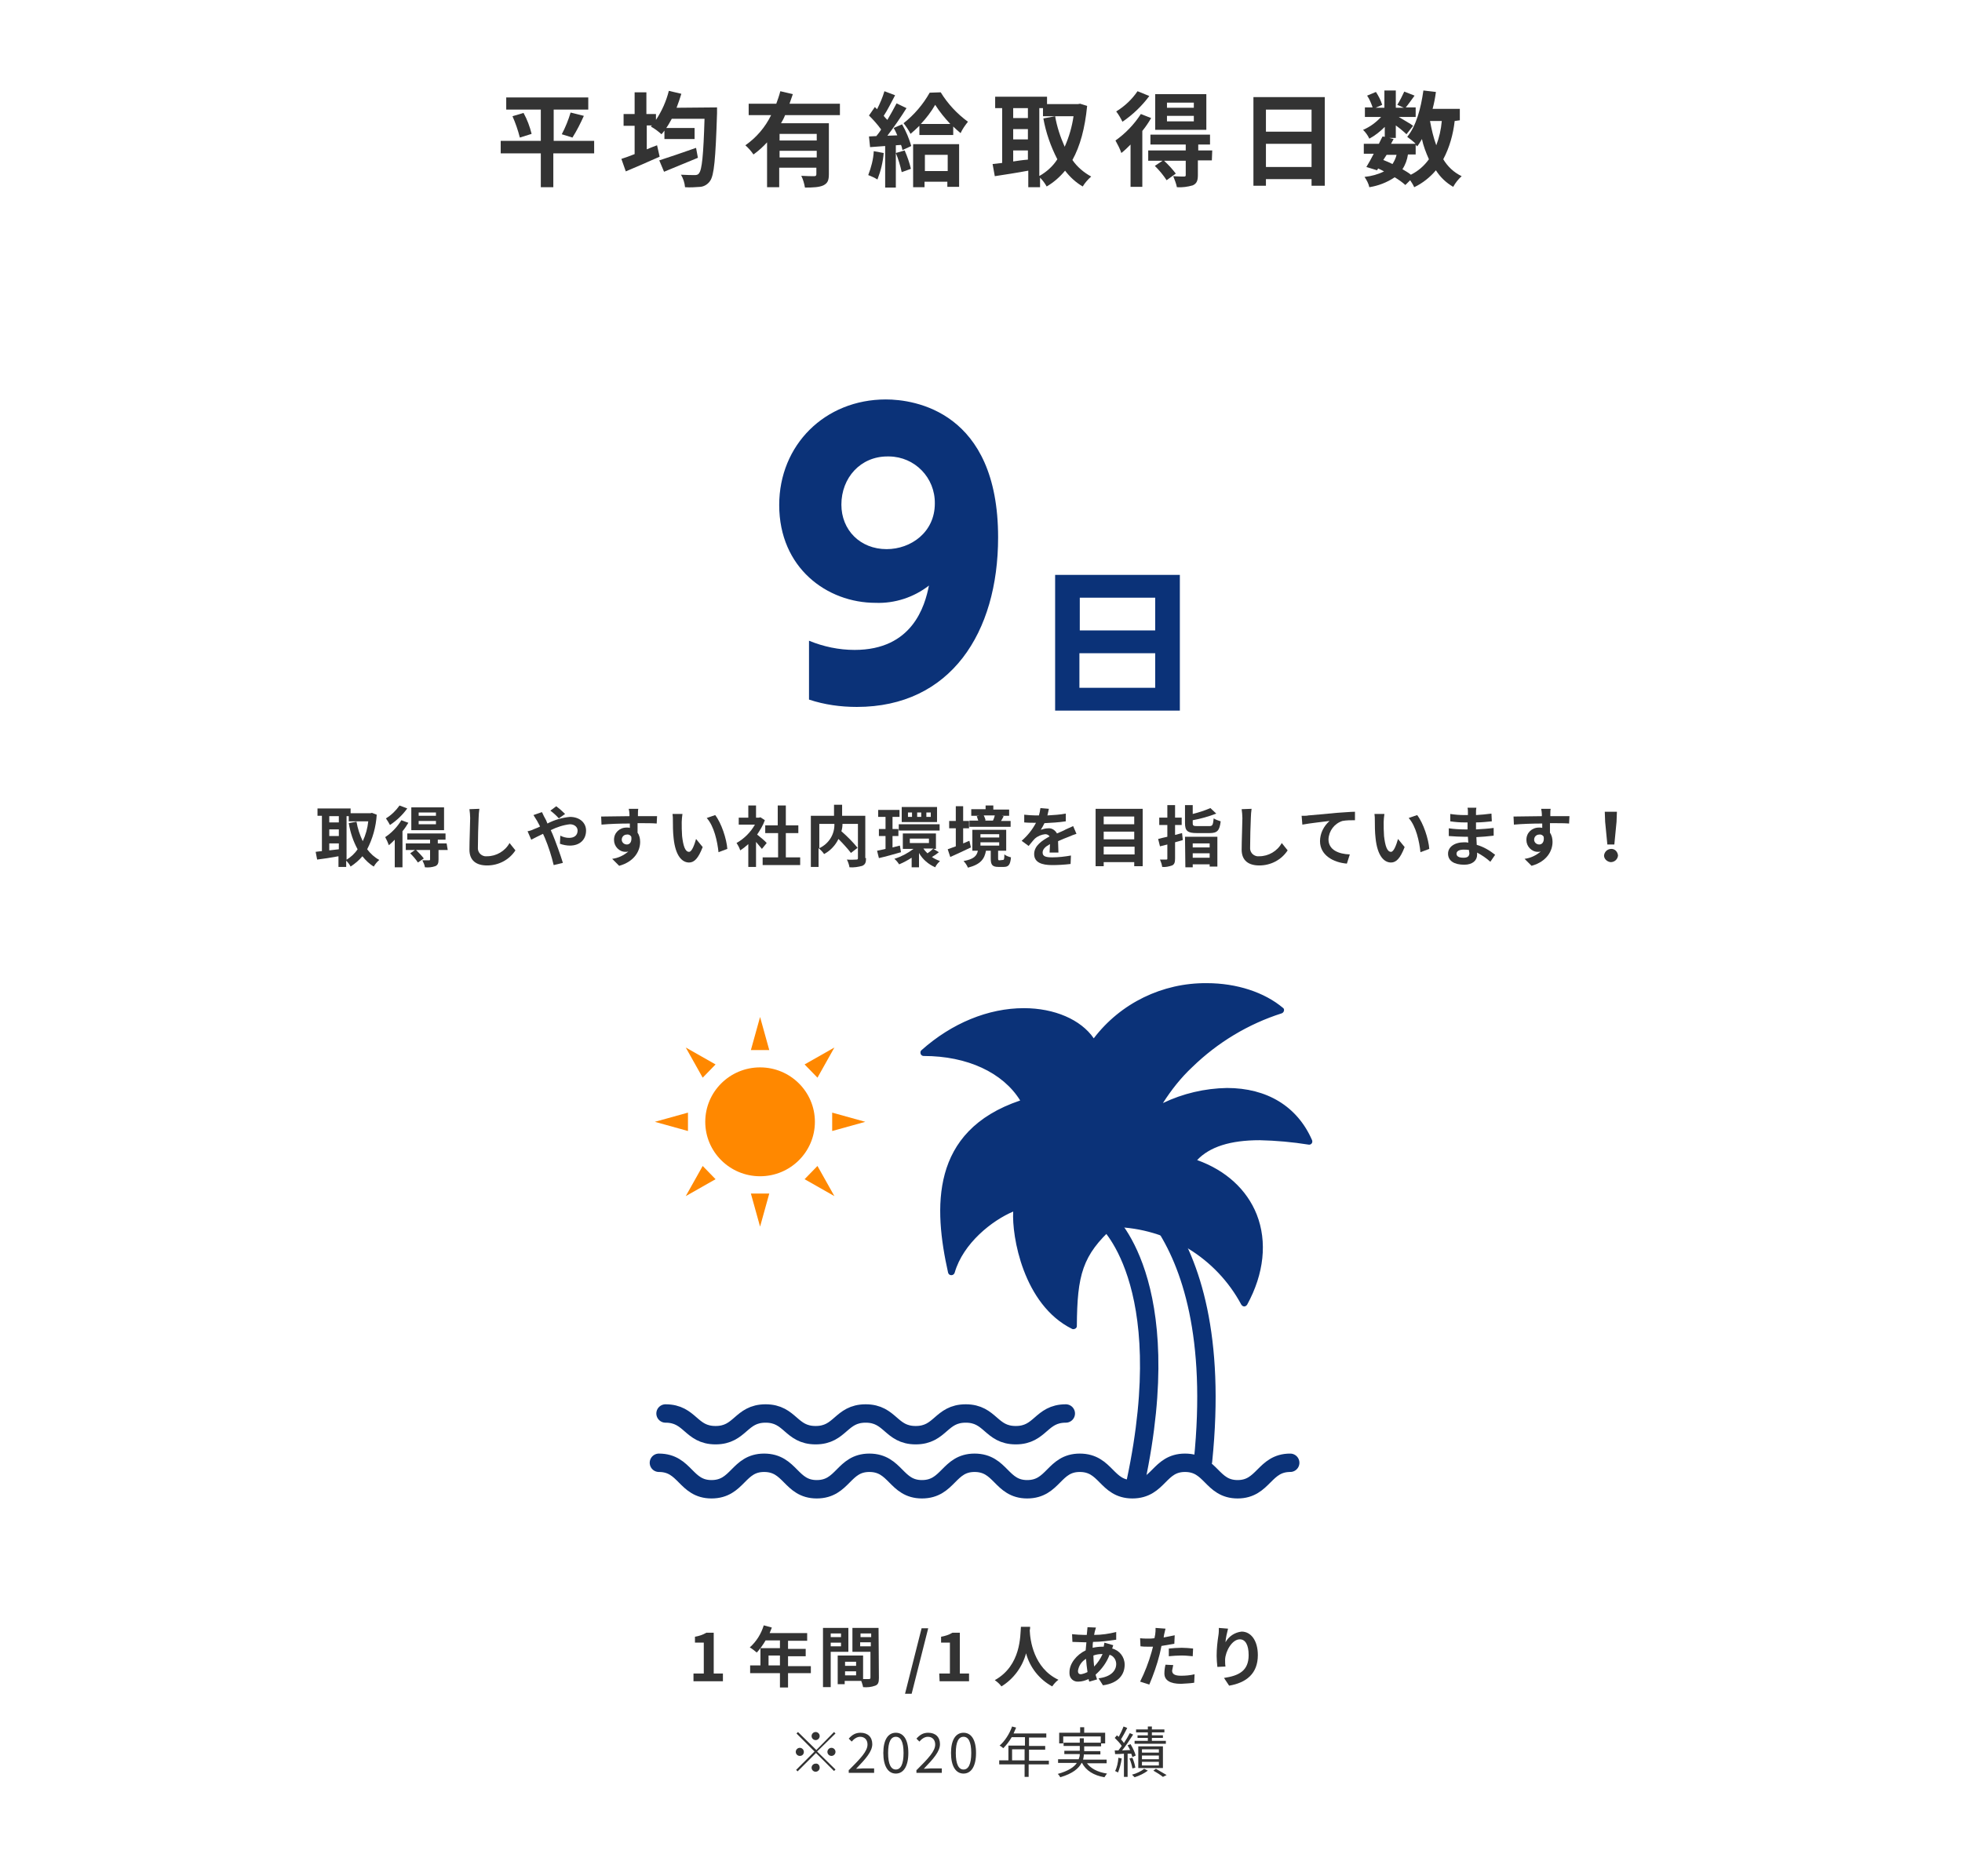 <?xml version="1.0" encoding="utf-8"?>
<!-- Generator: Adobe Illustrator 24.1.1, SVG Export Plug-In . SVG Version: 6.00 Build 0)  -->
<svg version="1.1" id="レイヤー_1" xmlns="http://www.w3.org/2000/svg" xmlns:xlink="http://www.w3.org/1999/xlink" x="0px"
	 y="0px" width="533.3px" height="510px" viewBox="0 0 533.3 510" style="enable-background:new 0 0 533.3 510;"
	 xml:space="preserve">
<style type="text/css">
	.st0{fill:#333333;}
	.st1{fill:#0B3278;}
	.st2{fill:none;stroke:#0B3278;stroke-width:5;stroke-linecap:round;stroke-linejoin:round;}
	.st3{fill:#FF8800;}
	.st4{fill:none;}
</style>
<g>
	<g>
		<path class="st0" d="M161.4,41.7h-11v9.2H147v-9.2h-10.9v-3.4H147v-8.5h-9.4v-3.3h22.3v3.3h-9.4v8.5h11V41.7z M142.3,30.7
			c1,1.8,1.7,3.7,2.2,5.7l-3.2,1c-0.5-2-1.2-4-2-5.8L142.3,30.7z M152.7,36.5c1-1.9,1.8-3.9,2.4-5.9l3.6,0.9c-0.9,2-1.9,4-3.1,5.9
			L152.7,36.5z"/>
		<path class="st0" d="M194.9,29.2c0,0,0,1.1,0,1.6c-0.4,12.5-0.8,16.9-1.9,18.4c-0.6,0.9-1.6,1.5-2.6,1.6c-1.4,0.1-2.8,0.2-4.2,0.1
			c-0.1-1.2-0.5-2.4-1.1-3.4c1.6,0.1,3.1,0.1,3.8,0.1c0.4,0,0.9-0.1,1.1-0.5c0.8-0.9,1.2-4.9,1.5-14.8h-8.9c-0.5,0.9-1,1.8-1.5,2.5
			h7.7v3h-8.2v-2.3c-0.3,0.4-0.5,0.7-0.8,1c-0.9-0.8-1.8-1.5-2.9-2.1l0.3-0.3h-1.4v6.5c1-0.4,1.9-0.8,2.8-1.1l0.7,3.1
			c-3.1,1.4-6.6,2.9-9.2,4l-1.2-3.4c1-0.3,2.3-0.8,3.6-1.3v-7.7h-3V31h3v-5.9h3.2V31h2.6v1.6c1.6-2.4,2.8-5.1,3.5-7.9l3.4,0.8
			c-0.4,1.3-0.8,2.5-1.3,3.8L194.9,29.2z M189.7,42.9c-3.1,1.3-6.6,2.7-9.2,3.8l-1.3-3.1c2.5-0.8,6.3-2.1,10-3.4L189.7,42.9z"/>
		<path class="st0" d="M213.4,31.3c-0.3,0.8-0.7,1.5-1.1,2.2h13v13.8c0,1.7-0.3,2.5-1.5,3.1c-1.1,0.5-2.7,0.6-5,0.6
			c-0.2-1.1-0.5-2.2-1-3.2c1.4,0.1,3.1,0.1,3.5,0.1c0.5,0,0.6-0.2,0.6-0.6v-1.7h-10.1v5.3h-3.3V38.7c-1.1,1.2-2.3,2.3-3.7,3.3
			c-0.6-0.9-1.4-1.8-2.2-2.5c3-2.1,5.4-4.9,7-8.2h-6.1v-3.1h7.5c0.4-1.1,0.8-2.2,1.1-3.4l3.4,0.8c-0.3,0.9-0.6,1.7-0.9,2.6h13.7v3.1
			H213.4z M222,36.4h-10.1v1.8H222L222,36.4z M222,42.8v-1.8h-10.1v1.8L222,42.8z"/>
		<path class="st0" d="M240.2,41.6c-0.2,2.5-0.8,4.9-1.7,7.2c-0.8-0.5-1.7-0.9-2.5-1.2c0.8-2.1,1.4-4.3,1.5-6.5L240.2,41.6z
			 M245.2,33.8c1.1,1.9,1.9,3.9,2.5,5.9l-2.4,1.1c-0.1-0.5-0.2-1-0.4-1.4l-1.4,0.1v11.5h-2.9V39.7l-4.1,0.3l-0.3-2.9l2-0.1
			c0.4-0.5,0.9-1.1,1.3-1.8c-1-1.4-2.1-2.6-3.3-3.8l1.6-2.3c0.2,0.2,0.4,0.4,0.6,0.6c0.8-1.6,1.5-3.2,2-4.9l2.9,1.1
			c-1,1.9-2.1,4.1-3.1,5.6c0.3,0.4,0.7,0.8,1,1.1c0.9-1.5,1.7-3,2.5-4.5l2.7,1.3c-1.5,2.4-3.5,5.3-5.2,7.5l2.7-0.1
			c-0.3-0.7-0.6-1.4-1-2L245.2,33.8z M245.9,40.9c0.7,1.6,1.3,3.3,1.7,5l-2.5,0.9c-0.4-1.8-0.9-3.5-1.6-5.2L245.9,40.9z M255.7,25.1
			c1.9,3.1,4.4,5.8,7.4,8c-0.8,1-1.5,2-2,3.1c-0.7-0.6-1.4-1.2-2-1.8v2.3h-9.2v-2.5c-0.8,0.8-1.6,1.5-2.4,2.2c-0.5-1-1.2-2-1.9-2.9
			c2.9-2.3,5.3-5.1,7.1-8.3L255.7,25.1z M248.3,39.2h12.4v11.6h-3.2v-1.4h-6.2v1.5h-3.1V39.2z M258.3,33.7c-1.5-1.6-2.9-3.3-4.1-5.2
			c-1.1,1.9-2.4,3.6-3.9,5.2H258.3z M251.4,42.1v4.4h6.2v-4.4H251.4z"/>
		<path class="st0" d="M295.5,28.8c-0.6,6.1-1.9,10.9-4,14.7c1.3,1.9,3.1,3.4,5.1,4.5c-0.9,0.8-1.7,1.7-2.3,2.7
			c-1.9-1.1-3.5-2.6-4.8-4.3c-1.4,1.7-3.1,3.2-5,4.3c-0.5-0.9-1.1-1.7-1.8-2.4v2.6h-3.2v-4.5c-3.2,0.6-6.5,1.1-9.1,1.5l-0.6-3.3
			c0.8-0.1,1.6-0.2,2.6-0.3V29.4h-1.9v-3.1h14.1v2h8.4l0.6-0.1L295.5,28.8z M275.4,29.4v2.7h4v-2.7H275.4z M275.4,37.9h4v-2.8h-4
			V37.9z M275.4,43.9c1.3-0.2,2.6-0.4,4-0.5v-2.5h-4V43.9z M282.6,47.8c1.9-1.1,3.6-2.6,4.8-4.5c-1.8-3.5-3.1-7.2-3.8-11.1l3.2-0.6
			c0.5,2.9,1.4,5.6,2.6,8.3c1.2-2.7,2-5.5,2.4-8.3h-8.3v-2.2h-1V47.8z"/>
		<path class="st0" d="M312.9,32.1c-0.7,1.2-1.5,2.4-2.4,3.5v15.2h-3.2V39.3c-0.8,0.8-1.6,1.6-2.5,2.3c-0.4-1.2-1-2.3-1.6-3.4
			c2.7-1.9,5.1-4.4,6.9-7.2L312.9,32.1z M312.4,26.1c-2,2.7-4.5,5.1-7.3,7c-0.5-1-1-1.9-1.7-2.8c2.3-1.4,4.3-3.3,5.8-5.5L312.4,26.1
			z M329.4,43.6h-3.8v4c0,1.5-0.3,2.3-1.4,2.8c-1.4,0.4-2.9,0.6-4.3,0.5c-0.2-1-0.6-2-1-3c1.2,0.1,2.5,0.1,2.9,0.1
			c0.4,0,0.5-0.1,0.5-0.4v-3.9h-5.9c1.2,1.1,2.2,2.2,3.2,3.5l-2.5,1.8c-0.9-1.4-2-2.7-3.2-3.9l2.1-1.4h-3.9v-2.8h10.2v-1.6h-9.6
			v-2.7h16.2v2.7h-3.2v1.6h3.8L329.4,43.6z M327.9,35.3H314v-9.7h13.9V35.3z M324.5,27.9h-7.3v1.4h7.3V27.9z M324.5,31.5h-7.3v1.5
			h7.3V31.5z"/>
		<path class="st0" d="M360.1,26.4v24.1h-3.6v-1.8h-12.4v1.8h-3.4V26.4H360.1z M344.1,29.8v6h12.4v-6L344.1,29.8z M356.5,45.4v-6.3
			h-12.4v6.3H356.5z"/>
		<path class="st0" d="M395.4,32.9c-0.4,3.6-1.4,7.2-3.1,10.4c1.2,2,2.9,3.6,5,4.6c-0.9,0.8-1.7,1.8-2.3,2.9
			c-1.9-1.1-3.5-2.6-4.7-4.5c-1.6,1.9-3.6,3.5-5.9,4.6c-0.3-0.7-0.7-1.3-1.1-1.9l-1.3,1.3c-0.9-0.8-1.9-1.5-2.9-2.1
			c-2.1,1.4-4.4,2.3-6.9,2.7c-0.2-1-0.7-1.9-1.3-2.8c1.9-0.2,3.7-0.7,5.3-1.5c-0.5-0.3-1-0.5-1.6-0.8l-0.3,0.5l-2.9-0.9
			c0.6-1,1.3-2.2,2-3.6h-2.7v-2.7h4.1c0.3-0.7,0.7-1.4,1-2l0.6,0.1v-2.7c-1.3,1.3-2.7,2.4-4.2,3.2c-0.4-0.9-1-1.7-1.7-2.4
			c1.9-0.8,3.5-2,4.9-3.5h-4.4v-2.6h2.1c-0.4-1.1-0.8-2.2-1.5-3.2l2.4-1c0.7,1.1,1.3,2.2,1.7,3.5l-1.8,0.8h2.4v-4.7h3.1v4.7h2.2
			l-1.8-0.8c0.7-1.1,1.3-2.3,1.9-3.6l2.8,1.1c-0.9,1.2-1.7,2.4-2.4,3.2h2.7v2.6h-4.6c1.3,0.8,3.3,1.9,3.9,2.4l-1.8,2.3
			c-0.6-0.6-1.8-1.6-2.9-2.4v3.4h-1.8l1.2,0.3l-0.7,1.3h6.7c-0.7-0.7-1.5-1.3-2.3-1.9c2.4-2.9,3.7-7.6,4.4-12.6l3.4,0.4
			c-0.2,1.6-0.5,3.1-0.9,4.6h7.4v3.1L395.4,32.9z M376,43.5c0.8,0.3,1.7,0.7,2.5,1.1c0.5-0.8,0.9-1.6,1.1-2.5h-2.7L376,43.5z
			 M382.7,42c-0.2,1.4-0.7,2.8-1.5,4c0.8,0.5,1.6,0.9,2.3,1.5c2-1,3.6-2.4,4.9-4.2c-0.8-1.8-1.5-3.6-1.9-5.5c-0.4,0.7-0.8,1.4-1.3,2
			c-0.1-0.1-0.2-0.3-0.4-0.4V42L382.7,42z M388.7,32.9c0.4,2.2,0.9,4.4,1.7,6.6c0.8-2.1,1.3-4.3,1.5-6.6H388.7z"/>
	</g>
	<g>
		<path class="st1" d="M219.9,174.2c3.9,1.6,8.1,2.5,12.4,2.5c15.7,0,19.1-11.9,20.2-17.5c-4.1,3.2-9.3,4.9-14.5,4.7
			c-13.2,0-26.2-9.5-26.2-26.6c0-16.3,12.4-28.7,29-28.7c7.7,0,30.5,3.2,30.5,37.5c0,25.9-12.9,46.1-38.4,46.1c-4.4,0-8.8-0.6-13-2
			L219.9,174.2z M241,149.3c6.6,0,13.1-4.6,13.1-12.4c0.1-7-5.4-12.7-12.4-12.8c-0.2,0-0.3,0-0.5,0c-7.3,0-12.5,5.8-12.5,13.1
			C228.7,144.1,233.8,149.3,241,149.3L241,149.3z"/>
		<path class="st1" d="M320.7,156.3v36.9h-33.9v-36.9H320.7z M293.4,171.4H314v-8.9h-20.5V171.4z M293.4,177.6v9.4H314v-9.4H293.4z"
			/>
	</g>
	<g>
		<path class="st0" d="M188.4,455h2.9v-8.4h-2.4V445c1.1-0.2,2.1-0.5,3.1-1.1h2V455h2.5v2.1h-8V455z"/>
		<path class="st0" d="M220.4,454.9h-6.2v3.9H212v-3.9h-8.1v-2.1h2.8v-4.7h5.3V446h-3.9c-0.7,1.2-1.5,2.3-2.4,3.3
			c-0.6-0.5-1.2-1-1.9-1.4c1.8-1.6,3.1-3.7,3.8-6l2.2,0.6c-0.2,0.5-0.4,1-0.6,1.5h10.2v2.1h-5.2v2.2h4.8v2h-4.8v2.7h6.2L220.4,454.9
			z M212,452.8v-2.7h-3.1v2.7H212z"/>
		<path class="st0" d="M225.8,449.1v9.6h-2.1v-16.1h6.9v6.5H225.8z M225.8,444.1v1h2.8v-1H225.8z M228.6,447.6v-1h-2.8v1
			L228.6,447.6z M238.9,456.2c0,1.2-0.2,1.8-1,2.1c-1.1,0.4-2.2,0.5-3.3,0.4c-0.1-0.6-0.3-1.1-0.5-1.7h-4.5v0.9h-1.9v-7.8h6.9v6.4
			c0.7,0,1.4,0,1.6,0c0.3,0,0.4-0.1,0.4-0.4v-7h-4.9v-6.5h7.1L238.9,456.2z M229.7,451.8v1.1h3v-1.1H229.7z M232.7,455.5v-1.1h-3
			v1.1L232.7,455.5z M233.9,444.1v1h2.9v-1H233.9z M236.7,447.6v-1.1h-2.9v1.1L236.7,447.6z"/>
		<path class="st0" d="M250.5,442.7h1.8l-4.5,17.8h-1.8L250.5,442.7z"/>
		<path class="st0" d="M255.3,455h2.9v-8.4h-2.4V445c1.1-0.2,2.1-0.5,3.1-1.1h2V455h2.5v2.1h-8L255.3,455z"/>
		<path class="st0" d="M280,442.3c0,0.3,0,0.6-0.1,1c0.1,2.5,1,10.2,7.8,13.4c-0.7,0.5-1.2,1.1-1.7,1.8c-3.5-1.9-6.1-5.2-7.1-9
			c-1,3.7-3.4,7-6.7,9c-0.5-0.7-1.1-1.2-1.8-1.7c7.2-4,6.9-12.2,7.1-14.5L280,442.3z"/>
		<path class="st0" d="M302.6,447.3c-0.1,0.3-0.2,0.6-0.3,0.9c2,0.5,3.4,2.3,3.4,4.4c0,2.5-1.5,5-5.9,5.6l-1.2-1.9
			c3.4-0.4,4.8-2.1,4.8-3.9c0-1.1-0.7-2.2-1.8-2.5c-0.8,2.1-2.1,3.9-3.8,5.4c0.1,0.5,0.3,0.9,0.4,1.3l-2.1,0.6
			c-0.1-0.2-0.2-0.5-0.2-0.7c-0.9,0.4-1.8,0.7-2.8,0.7c-1.3,0.1-2.4-0.9-2.4-2.2c0-0.1,0-0.3,0-0.4c0-2.3,1.9-4.7,4.4-5.9
			c0.1-0.8,0.1-1.5,0.2-2.2h-0.6c-0.9,0-2.3-0.1-3.2-0.1l-0.1-2.1c1.1,0.1,2.2,0.2,3.3,0.2h0.7l0.1-1c0-0.4,0.1-0.7,0.1-1.1l2.3,0.1
			c-0.1,0.3-0.2,0.6-0.3,1c-0.1,0.3-0.1,0.6-0.2,1c2,0,4.1-0.3,6-0.8l0,2.1c-2.1,0.3-4.2,0.6-6.3,0.6c-0.1,0.5-0.1,1.1-0.1,1.6
			c0.9-0.2,1.8-0.3,2.7-0.3h0.3c0.1-0.4,0.1-0.7,0.2-1.1L302.6,447.3z M295.6,454.6c-0.2-1.2-0.3-2.4-0.4-3.6
			c-1.2,0.7-2,1.9-2.2,3.3c0,0.6,0.3,0.9,0.8,0.9C294.4,455.1,295,454.9,295.6,454.6z M297.2,450.1c0,1,0.1,2,0.2,3
			c1-1,1.7-2.1,2.3-3.4C298.8,449.7,298,449.8,297.2,450.1L297.2,450.1z"/>
		<path class="st0" d="M319.2,446.9c-1.1,0.2-2.3,0.4-3.5,0.6c-0.2,0.8-0.3,1.6-0.5,2.3c-0.7,2.8-1.7,5.6-2.8,8.2l-2.5-0.8
			c1.3-2.6,2.3-5.2,3.1-8c0.1-0.5,0.3-1,0.4-1.5c-0.4,0-0.8,0-1.2,0c-0.9,0-1.5,0-2.2-0.1l-0.1-2.2c0.7,0.1,1.5,0.1,2.3,0.1
			c0.5,0,1,0,1.6-0.1c0.1-0.4,0.1-0.7,0.2-1c0.1-0.6,0.1-1.2,0.1-1.8l2.7,0.2c-0.1,0.5-0.3,1.3-0.4,1.7l-0.1,0.7c1-0.2,2-0.4,3-0.6
			L319.2,446.9z M318.9,452.7c-0.1,0.5-0.2,1-0.3,1.5c0,0.8,0.5,1.4,2.4,1.4c1.2,0,2.5-0.1,3.7-0.4l-0.1,2.3
			c-1.2,0.2-2.4,0.2-3.6,0.3c-3,0-4.5-1-4.5-2.8c0-0.8,0.1-1.6,0.3-2.4L318.9,452.7z M317.8,448.2c1-0.1,2.3-0.2,3.4-0.2
			c1,0,2.1,0.1,3.1,0.2l-0.1,2.1c-1-0.1-2-0.2-3.1-0.2c-1.1,0-2.3,0.1-3.4,0.2V448.2z"/>
		<path class="st0" d="M333.8,442.8c-0.3,1.2-0.6,2.4-0.7,3.7c0.9-1.6,2.5-2.7,4.4-2.9c2.5,0,4.4,2.4,4.4,6.4c0,5-3.1,7.5-7.8,8.3
			l-1.4-2.1c4-0.6,6.7-1.9,6.7-6.2c0-2.8-0.9-4.3-2.4-4.3c-2.1,0-3.9,3.2-4,5.5c0,0.6,0,1.3,0.1,1.9l-2.2,0.1c-0.1-1-0.2-2-0.2-3
			c0-1.9,0.2-3.8,0.5-5.7c0.1-0.6,0.1-1.4,0.1-1.9L333.8,442.8z"/>
	</g>
	<g>
		<path class="st2" d="M300,318c0,0,33.9,11.6,27,79.2"/>
		<path class="st2" d="M300.4,331.4c0,0,20,16.5,8.3,71.5"/>
		<g>
			<path class="st1" d="M291.8,361.1c-0.1,0-0.1,0-0.2,0c-13.7-6.8-16.4-26.5-15.7-32.2c-5.8,2.2-14.5,8.7-16.8,17.1
				c-0.1,0.2-0.2,0.3-0.4,0.3l0,0c-0.2,0-0.4-0.2-0.4-0.4c-2.7-12.4-2.8-21.6-0.1-29c3-8.4,9.6-14.1,20-17.5
				c-4.7-8-14.7-12.8-26.9-12.8c-0.2,0-0.5-0.2-0.5-0.5c0-0.1,0.1-0.3,0.1-0.3c8.1-7.3,17.8-11.3,27.5-11.3c8.5,0,15.6,3.2,19,8.5
				c7.2-9.7,18.6-15.4,30.7-15.3c8,0,15.4,2.4,20.4,6.7c0.2,0.2,0.2,0.4,0.1,0.6c-0.1,0.1-0.1,0.1-0.2,0.1
				c-19.3,6.3-29.9,19.8-33.3,26c5.7-3.1,12.1-4.7,18.6-4.8c10.7,0,18.8,4.9,22.7,13.8c0.1,0.2,0,0.5-0.2,0.6c-0.1,0-0.1,0-0.2,0
				c0,0,0,0-0.1,0c-4.4-0.7-8.9-1.2-13.4-1.2c-8.5,0-14.3,2-17.8,6.1c8,2.7,13.8,7.9,16.5,14.8c2.9,7.3,2,15.8-2.6,24.1
				c-0.1,0.1-0.2,0.2-0.4,0.2h0c-0.2,0-0.3-0.1-0.4-0.2c-6.9-12.9-20.3-21.1-34.9-21.4c-0.1,0-0.3,0-0.3,0
				c-8.8,7.9-10.2,13.2-10.3,27.3C292.2,360.9,292,361.1,291.8,361.1L291.8,361.1z"/>
			<path class="st1" d="M328,268.2c7.8,0,15.2,2.4,20.1,6.6c-22,7.2-32.2,23.1-34.2,27.5c6-3.5,12.7-5.4,19.6-5.5
				c9.1,0,18,3.7,22.3,13.6c-4.5-0.7-9-1.2-13.5-1.2c-8.9,0-15,2.1-18.5,6.7c16.6,5.3,23.7,21.3,14.3,38.4
				c-7-13-20.5-21.3-35.3-21.6c-0.3,0-0.5,0-0.5,0c-9.1,8.1-10.4,13.7-10.5,27.8c-14.1-7-16.4-28.4-15.3-32.5
				c-5.6,1.8-15.3,8.5-17.9,17.7c-4.8-22.1-2.2-39.1,20.1-46.1c-4.8-8.9-15.6-13.5-27.5-13.5c8.8-7.9,18.7-11.2,27.1-11.2
				c8.7,0,15.9,3.4,18.9,8.9C304.8,273,316.9,268.2,328,268.2 M328,267.3c-12-0.1-23.4,5.4-30.7,15c-3.5-5.1-10.7-8.2-19-8.2
				c-9.7,0-19.6,4.1-27.8,11.4c-0.4,0.3-0.4,0.9-0.1,1.3c0.2,0.2,0.4,0.3,0.7,0.3c11.8,0,21.5,4.5,26.2,12.1
				c-24.6,8.3-23.5,29.3-19.6,46.8c0.1,0.4,0.4,0.7,0.9,0.7l0,0c0.4,0,0.8-0.3,0.9-0.7c2.3-8,10.2-14.2,15.9-16.6
				c-0.4,6.6,2.7,25.3,16,31.9c0.4,0.2,1,0,1.2-0.4c0.1-0.1,0.1-0.3,0.1-0.4c0.1-13.9,1.5-19.2,10-26.9c0,0,0.1,0,0.2,0
				c14.5,0.3,27.7,8.4,34.5,21.1c0.2,0.3,0.5,0.5,0.8,0.5h0c0.3,0,0.6-0.2,0.8-0.5c4.6-8.4,5.5-17.1,2.6-24.5
				c-2.7-6.8-8.4-12-16.2-14.8c3.4-3.6,9-5.4,17-5.4c4.5,0.1,8.9,0.5,13.3,1.2c0.5,0.1,1-0.3,1-0.8c0-0.2,0-0.3-0.1-0.5
				c-4-9.1-12.2-14.1-23.1-14.1c-6,0.1-12,1.5-17.4,4.1c2.3-3.6,4.9-6.9,8-9.8c6.9-6.7,15.2-11.7,24.3-14.6c0.5-0.2,0.7-0.7,0.6-1.1
				c-0.1-0.2-0.1-0.3-0.3-0.4C343.7,269.8,336.2,267.3,328,267.3L328,267.3z"/>
		</g>
		<path class="st2" d="M180.9,384.3c6.8,0,6.8,5.9,13.6,5.9c6.8,0,6.8-5.9,13.6-5.9c6.8,0,6.8,5.9,13.6,5.9c6.8,0,6.8-5.9,13.6-5.9
			c6.8,0,6.8,5.9,13.6,5.9c6.8,0,6.8-5.9,13.6-5.9c6.8,0,6.8,5.9,13.6,5.9s6.8-5.9,13.6-5.9"/>
		<path class="st2" d="M179.1,397.7c7.2,0,7.2,7.2,14.3,7.2c7.2,0,7.2-7.2,14.3-7.2c7.2,0,7.2,7.2,14.3,7.2c7.2,0,7.2-7.2,14.3-7.2
			c7.2,0,7.2,7.2,14.3,7.2c7.2,0,7.2-7.2,14.3-7.2c7.2,0,7.2,7.2,14.3,7.2c7.2,0,7.2-7.2,14.3-7.2c7.2,0,7.2,7.2,14.3,7.2
			c7.2,0,7.2-7.2,14.3-7.2c7.2,0,7.2,7.2,14.3,7.2s7.2-7.2,14.3-7.2"/>
		<g>
			<ellipse class="st3" cx="206.6" cy="305" rx="14.9" ry="14.8"/>
			<polygon class="st3" points="204.1,285.5 206.6,276.5 209.1,285.5 			"/>
			<polygon class="st3" points="218.7,289.4 226.8,284.8 222.2,293 			"/>
			<polygon class="st3" points="226.2,302.5 235.2,305 226.2,307.5 			"/>
			<polygon class="st3" points="222.2,317 226.8,325.2 218.7,320.6 			"/>
			<polygon class="st3" points="209.1,324.5 206.6,333.5 204.1,324.5 			"/>
			<polygon class="st3" points="194.5,320.6 186.4,325.2 191,317 			"/>
			<polygon class="st3" points="187,307.5 178,305 187,302.5 			"/>
			<polygon class="st3" points="191,293 186.4,284.8 194.5,289.4 			"/>
		</g>
	</g>
	<g>
		<path class="st0" d="M102.4,221.5c-0.2,3.3-1.1,6.5-2.6,9.4c0.9,1.2,2,2.2,3.3,2.9c-0.6,0.5-1.1,1.1-1.5,1.8
			c-1.2-0.7-2.2-1.7-3.1-2.8c-0.9,1.1-2,2-3.2,2.8c-0.3-0.6-0.7-1.1-1.2-1.6v1.7h-2.1v-2.9c-2.1,0.4-4.2,0.7-5.8,0.9l-0.4-2.1
			c0.5-0.1,1-0.1,1.7-0.2v-9.6h-1.2v-2h9v1.3h5.4l0.4-0.1L102.4,221.5z M89.5,221.9v1.7h2.6v-1.7H89.5z M89.5,227.3h2.6v-1.8h-2.6
			V227.3z M89.5,231.2c0.8-0.1,1.7-0.2,2.6-0.3v-1.6h-2.6V231.2z M94.1,233.8c1.2-0.7,2.3-1.7,3.1-2.9c-1.2-2.2-2-4.6-2.4-7.1
			l2.1-0.4c0.3,1.8,0.9,3.6,1.7,5.3c0.8-1.7,1.3-3.5,1.5-5.4h-5.3v-1.4h-0.6V233.8z"/>
		<path class="st0" d="M111,223.7c-0.5,0.8-1,1.6-1.6,2.3v9.8h-2.1v-7.5c-0.5,0.5-1,1-1.6,1.5c-0.3-0.8-0.6-1.5-1-2.2
			c1.8-1.2,3.3-2.8,4.4-4.6L111,223.7z M110.7,219.8c-1.3,1.8-2.9,3.3-4.7,4.5c-0.3-0.6-0.7-1.2-1.1-1.8c1.5-0.9,2.7-2.1,3.7-3.5
			L110.7,219.8z M121.7,231.1h-2.5v2.6c0,1-0.2,1.5-0.9,1.8c-0.9,0.3-1.8,0.4-2.8,0.3c-0.1-0.7-0.4-1.3-0.7-1.9c0.8,0,1.6,0,1.8,0
			c0.3,0,0.3-0.1,0.3-0.3v-2.5h-3.8c0.7,0.7,1.4,1.4,2.1,2.3l-1.6,1.1c-0.6-0.9-1.3-1.7-2.1-2.5l1.3-0.9h-2.5v-1.8h6.6v-1h-6.2v-1.7
			h10.4v1.7h-2.1v1h2.4L121.7,231.1z M120.7,225.7h-8.9v-6.2h8.9V225.7z M118.5,220.9h-4.7v0.9h4.7V220.9z M118.5,223.2h-4.7v0.9
			h4.7V223.2z"/>
		<path class="st0" d="M130.3,219.9c-0.1,0.8-0.2,1.6-0.2,2.4c-0.1,1.9-0.2,5.9-0.2,8.1c-0.1,1.2,0.7,2.2,1.9,2.4c0.2,0,0.4,0,0.6,0
			c2.5,0,4.9-1.4,6.1-3.6l1.6,2c-1.7,2.6-4.6,4.1-7.7,4.1c-2.9,0-4.8-1.3-4.8-4.3c0-2.4,0.2-7.1,0.2-8.6c0-0.8-0.1-1.6-0.2-2.4
			L130.3,219.9z"/>
		<path class="st0" d="M147.3,220.8c0.2,0.3,0.5,1.1,0.7,1.4c0.3,0.5,0.6,1.1,0.8,1.7c1.9-1,4-1.6,6.1-1.8c2.8,0,4.4,1.7,4.4,3.7
			c0,2.5-1.7,4.1-4.4,4.1c-0.9,0-1.9-0.2-2.7-0.5l0.1-2.2c0.8,0.4,1.6,0.6,2.4,0.6c1.4,0,2.3-0.7,2.3-2c0-0.9-0.8-1.7-2.1-1.7
			c-1.8,0.2-3.6,0.8-5.2,1.6l0.5,1.1c0.8,1.9,2.2,5.8,2.8,7.8l-2.5,0.6c-0.6-2.5-1.4-5-2.4-7.4l-0.5-1.1c-1.3,0.6-2.4,1.2-3.2,1.6
			l-1-2.3c0.6-0.1,1.2-0.3,1.8-0.6c0.5-0.2,1.1-0.4,1.6-0.7c-0.3-0.5-0.5-1-0.8-1.5c-0.3-0.5-0.7-1.1-1-1.6L147.3,220.8z
			 M151.9,222.5c-0.7-0.8-1.5-1.5-2.3-2.1l1.6-1.2c0.8,0.6,1.6,1.3,2.4,2.1L151.9,222.5z"/>
		<path class="st0" d="M178.5,223.9c-1.1-0.1-2.8-0.1-5.2-0.1c0,0.9,0,1.9,0,2.6c0.5,0.7,0.7,1.6,0.7,2.5c0,2.3-1.4,5.3-5.7,6.5
			l-1.9-1.9c1.6-0.2,3.1-0.9,4.4-2c-0.3,0.1-0.5,0.1-0.8,0.1c-1.7,0-3.1-1.5-3.1-3.2c0,0,0-0.1,0-0.1c0-1.9,1.5-3.3,3.4-3.3
			c0.1,0,0.1,0,0.2,0c0.2,0,0.5,0,0.7,0.1l0-1.2c-2.7,0-5.5,0.1-7.7,0.3l-0.1-2.2c2,0,5.3-0.1,7.7-0.1c0-0.2,0-0.4,0-0.5
			c0-0.5-0.1-1-0.2-1.5h2.6c-0.1,0.3-0.1,1.2-0.1,1.5c0,0.1,0,0.3,0,0.5c1.8,0,4.2,0,5.2,0L178.5,223.9z M170.4,229.6
			c0.7,0,1.4-0.6,1.2-2.1c-0.2-0.4-0.7-0.7-1.2-0.6c-0.8,0-1.4,0.6-1.4,1.4C169,229,169.6,229.6,170.4,229.6z"/>
		<path class="st0" d="M185.3,223.5c0,1.2,0,2.5,0.1,3.8c0.3,2.6,0.8,4.3,1.9,4.3c0.8,0,1.5-2.1,1.9-3.5l1.8,2.2
			c-1.2,3.1-2.3,4.2-3.7,4.2c-1.9,0-3.7-1.8-4.2-6.6c-0.2-1.6-0.2-3.7-0.2-4.8c0-0.6,0-1.2-0.1-1.8l2.7,0
			C185.4,222.1,185.3,222.8,185.3,223.5z M197.7,230.8l-2.4,0.9c-0.3-2.9-1.2-7.1-3.2-9.3l2.3-0.8
			C196.1,223.8,197.5,228.1,197.7,230.8z"/>
		<path class="st0" d="M207.1,230.8c-0.4-0.5-1-1.2-1.6-1.9v6.8h-2.1v-6.2c-0.7,0.6-1.4,1.2-2.2,1.7c-0.2-0.7-0.6-1.4-1-2
			c2.1-1.2,3.8-2.9,5-5h-4.4v-1.9h2.6v-3.3h2.1v3.3h0.8l0.4-0.1l1.2,0.8c-0.5,1.4-1.3,2.7-2.1,3.9c0.9,0.7,2.3,1.9,2.6,2.3
			L207.1,230.8z M217.5,233.1v2.1h-10.2v-2.1h4.2v-6.6H208v-2.1h3.4v-5.4h2.2v5.4h3.4v2.1h-3.4v6.6L217.5,233.1z"/>
		<path class="st0" d="M235.4,233.3c0,1.2-0.2,1.7-1,2.1c-1.1,0.3-2.3,0.5-3.5,0.4c-0.1-0.7-0.4-1.5-0.7-2.1c1.1,0.1,2.3,0,2.6,0
			c0.3,0,0.4-0.1,0.4-0.4V224h-4.2c0,0.7-0.1,1.4-0.3,2c1.6,1.4,3.1,2.9,4.4,4.5l-1.8,1.4c-1-1.3-2.2-2.6-3.4-3.8
			c-0.8,1.7-2.2,3.2-3.9,4.1c-0.4-0.6-0.9-1.1-1.5-1.6v5.1h-2.1v-13.9h6.3v-3h2.2v3h6.3V233.3z M222.7,230.6
			c2.6-1.2,4.2-3.8,4.1-6.6h-4.1V230.6z"/>
		<path class="st0" d="M244.9,231.7c-2.1,0.6-4.2,1.2-6,1.6l-0.5-2c0.6-0.1,1.4-0.3,2.3-0.5v-3.5h-1.8v-1.9h1.8v-3.3h-2v-1.9h5.8
			v1.9h-1.9v3.3h1.6v1.9h-1.6v3.1l2-0.5L244.9,231.7z M255.2,231.7c-0.6,0.5-1.2,0.9-1.9,1.3c0.7,0.5,1.4,0.8,2.2,1.1
			c-0.5,0.5-1,1-1.3,1.7c-1.8-0.8-3.4-2.1-4.4-3.9v3.9h-2v-2.6c-1.1,0.7-2.2,1.3-3.4,1.8c-0.4-0.6-0.8-1.1-1.3-1.5
			c1.9-0.6,3.6-1.5,5.2-2.7h-2.9v-4.2h9v4.2h-0.7L255.2,231.7z M244.3,224.1h11.1v1.7h-11.1L244.3,224.1z M254.7,223.5h-9.6v-4.1
			h9.6V223.5z M247.9,220.9h-1.1v1.2h1.1V220.9z M247.3,229.2h5.2V228h-5.2L247.3,229.2z M250.4,220.9h-1.1v1.2h1.1V220.9z
			 M251,230.7c0.3,0.5,0.7,0.9,1.1,1.3c0.6-0.4,1.1-0.8,1.6-1.3H251z M253,220.9h-1.2v1.2h1.2V220.9z"/>
		<path class="st0" d="M263.9,230.4c-1.9,0.9-4,1.9-5.6,2.6l-0.7-2.1c0.6-0.2,1.4-0.5,2.2-0.8v-4.9H258v-2h1.8v-4h2v4h1.6v2h-1.6
			v4.1c0.6-0.2,1.1-0.5,1.7-0.7L263.9,230.4z M272.6,233.8c0.3,0,0.4-0.2,0.4-1.5c0.5,0.4,1.1,0.6,1.8,0.8c-0.2,2.1-0.7,2.6-2,2.6
			h-1.4c-1.7,0-2.1-0.6-2.1-2.3v-2.1h-1.3c-0.4,2.2-1.4,3.7-4.9,4.6c-0.3-0.7-0.7-1.3-1.2-1.8c2.8-0.5,3.6-1.4,3.9-2.8h-1.5v-5.7
			h9.2v5.7h-2.2v2.1c0,0.5,0.1,0.5,0.4,0.5L272.6,233.8z M274.5,224.8h-11v-1.7h2.4c-0.1-0.4-0.3-0.8-0.4-1.2l0.7-0.1h-2.2V220h3.9
			V219h2.1v1.1h4.3v1.7h-2l0.5,0.1c-0.2,0.5-0.5,0.9-0.7,1.3h2.6V224.8z M266.5,227.7h5.1v-0.9h-5.1V227.7z M266.5,229.9h5.1V229
			h-5.1V229.9z M267.4,221.7c0.2,0.4,0.4,0.9,0.5,1.3l-0.2,0.1h2.3l-0.1,0c0.2-0.4,0.4-0.9,0.5-1.4H267.4z"/>
		<path class="st0" d="M285.3,231.6c0-0.5,0.1-1.4,0.1-2.1c-1.3,0.7-2,1.4-2,2.3c0,1,0.8,1.3,2.6,1.3c1.7,0,3.4-0.2,5.1-0.5
			l-0.1,2.3c-1.7,0.2-3.4,0.3-5,0.3c-2.8,0-4.9-0.7-4.9-3c0-2.3,2.2-3.7,4.2-4.8c-0.3-0.4-0.7-0.6-1.2-0.6c-1,0.1-2,0.5-2.8,1.2
			c-0.6,0.6-1.1,1.3-1.7,2l-1.9-1.4c1.6-1.4,2.9-3,3.9-4.9h-0.2c-0.7,0-2,0-3-0.1v-2.1c1,0.1,2.1,0.2,3.1,0.2h0.9
			c0.2-0.7,0.3-1.3,0.4-2l2.3,0.2c-0.1,0.4-0.2,1-0.4,1.8c1.7-0.1,3.4-0.2,5-0.5l0,2.1c-1.9,0.3-3.9,0.4-5.8,0.5
			c-0.3,0.6-0.6,1.2-1,1.8c0.6-0.2,1.3-0.4,2-0.4c1-0.1,1.9,0.5,2.4,1.4c0.9-0.4,1.7-0.7,2.4-1.1c0.7-0.3,1.3-0.6,2-0.9l0.9,2.1
			c-0.7,0.2-1.4,0.5-2.1,0.8c-0.8,0.3-1.8,0.7-2.9,1.2c0,1,0.1,2.3,0.1,3.1H285.3z"/>
		<path class="st0" d="M310.6,219.9v15.6h-2.3v-1.1H300v1.1h-2.2v-15.6H310.6z M300,222v2.1h8.3V222H300z M300,226.1v2.1h8.3v-2.1
			H300z M308.4,232.3v-2.1H300v2.1H308.4z"/>
		<path class="st0" d="M321.5,228.4c-0.7,0.2-1.4,0.4-2.1,0.6v4.4c0,1.1-0.2,1.6-0.8,1.9c-0.9,0.3-1.8,0.5-2.7,0.4
			c-0.1-0.7-0.3-1.3-0.6-2c0.7,0,1.4,0,1.7,0c0.3,0,0.3-0.1,0.3-0.3v-3.8l-2,0.5l-0.5-2c0.7-0.2,1.6-0.4,2.5-0.6v-3.2h-2.2v-2h2.2
			v-3.4h2.1v3.4h1.8v2h-1.8v2.7c0.6-0.2,1.3-0.3,1.9-0.5L321.5,228.4z M322.1,227.5h8.8v8.1h-2.1V235h-4.6v0.8h-2L322.1,227.5z
			 M328.7,224.6c0.9,0,1-0.3,1.2-2.1c0.6,0.4,1.3,0.6,1.9,0.8c-0.3,2.5-0.9,3.2-3,3.2h-3.5c-2.5,0-3.2-0.6-3.2-2.7v-4.9h2.1v2.4
			c1.6-0.4,3.2-0.9,4.8-1.6l1.6,1.5c-2.1,0.8-4.2,1.4-6.4,1.8v0.8c0,0.7,0.2,0.8,1.2,0.8L328.7,224.6z M324.2,229.3v1.1h4.6v-1.1
			H324.2z M328.8,233.2v-1.2h-4.6v1.2H328.8z"/>
		<path class="st0" d="M340.2,219.9c-0.1,0.8-0.2,1.6-0.2,2.4c-0.1,1.9-0.2,5.9-0.2,8.1c-0.1,1.2,0.7,2.2,1.9,2.4c0.2,0,0.4,0,0.6,0
			c2.5,0,4.9-1.4,6.1-3.6l1.6,2c-1.7,2.6-4.6,4.1-7.7,4.1c-2.9,0-4.8-1.3-4.8-4.3c0-2.4,0.2-7.1,0.2-8.6c0-0.8-0.1-1.6-0.2-2.4
			L340.2,219.9z"/>
		<path class="st0" d="M355.6,221.7c1.5-0.1,4.4-0.4,7.7-0.7c1.8-0.1,3.8-0.3,5-0.3l0,2.3c-1.2,0-2.3,0-3.4,0.2
			c-2.2,0.7-3.7,2.7-3.8,5c0,2.9,2.8,4,5.8,4.1l-0.8,2.5c-3.7-0.3-7.3-2.3-7.3-6.1c0-2.1,1-4.1,2.6-5.5c-1.5,0.2-5.3,0.6-7.4,1
			l-0.2-2.4C354.6,221.8,355.3,221.8,355.6,221.7z"/>
		<path class="st0" d="M376.1,223.5c0,1.2,0,2.5,0.1,3.8c0.3,2.6,0.8,4.3,1.9,4.3c0.8,0,1.5-2.1,1.9-3.5l1.8,2.2
			c-1.2,3.1-2.3,4.2-3.7,4.2c-1.9,0-3.7-1.8-4.2-6.6c-0.2-1.6-0.2-3.7-0.2-4.8c0-0.6,0-1.2-0.1-1.8l2.7,0
			C376.2,222.1,376.1,222.8,376.1,223.5z M388.5,230.8l-2.4,0.9c-0.3-2.9-1.2-7.1-3.2-9.3l2.3-0.8
			C386.9,223.8,388.3,228.1,388.5,230.8z"/>
		<path class="st0" d="M405.1,234.3c-1.1-1-2.3-1.8-3.6-2.5c0,0.2,0,0.5,0,0.6c0,1.5-1.2,2.7-3.5,2.7c-2.8,0-4.4-1.1-4.4-3
			c0-1.8,1.7-3.1,4.4-3.1c0.4,0,0.7,0,1.1,0.1c0-0.5-0.1-1.1-0.1-1.6h-0.9c-1,0-3.1-0.1-4.3-0.2l0-2.1c1.4,0.2,2.9,0.3,4.3,0.3h0.8
			v-1.9h-0.8c-1.3,0-2.6-0.1-3.9-0.3l0-2c1.3,0.2,2.6,0.3,3.9,0.3h0.9v-0.8c0-0.4,0-0.8-0.1-1.2h2.4c-0.1,0.4-0.1,0.8-0.1,1.3l0,0.7
			c1.4-0.1,2.8-0.2,4.2-0.4l0.1,2.1c-1.2,0.1-2.6,0.3-4.3,0.3l0,1.9c1.8-0.1,3.3-0.2,4.8-0.4v2.1c-1.6,0.2-3,0.3-4.7,0.4
			c0,0.7,0.1,1.4,0.1,2.1c1.8,0.5,3.5,1.5,5,2.7L405.1,234.3z M399.3,231.1c-0.5-0.1-1-0.1-1.5-0.1c-1.3,0-1.9,0.5-1.9,1.1
			c0,0.7,0.6,1.1,1.9,1.1c1,0,1.6-0.3,1.6-1.3C399.3,231.6,399.3,231.4,399.3,231.1z"/>
		<path class="st0" d="M426.5,223.9c-1.1-0.1-2.8-0.1-5.2-0.1c0,0.9,0,1.9,0,2.6c0.5,0.7,0.7,1.6,0.7,2.5c0,2.3-1.4,5.3-5.7,6.5
			l-1.9-1.9c1.6-0.2,3.1-0.9,4.4-2c-0.3,0.1-0.5,0.1-0.8,0.1c-1.7,0-3.1-1.5-3.1-3.2c0,0,0-0.1,0-0.1c0-1.9,1.5-3.3,3.4-3.3
			c0.1,0,0.1,0,0.2,0c0.2,0,0.5,0,0.7,0.1l0-1.2c-2.7,0-5.5,0.1-7.7,0.3l-0.1-2.2c2,0,5.3-0.1,7.7-0.1c0-0.2,0-0.4,0-0.5
			c0-0.5-0.1-1-0.2-1.5h2.6c-0.1,0.3-0.1,1.2-0.1,1.5c0,0.1,0,0.3,0,0.5c1.8,0,4.2,0,5.2,0L426.5,223.9z M418.4,229.6
			c0.7,0,1.4-0.6,1.2-2.1c-0.2-0.4-0.7-0.7-1.2-0.6c-0.8,0-1.4,0.6-1.4,1.4C417,229,417.6,229.6,418.4,229.6
			C418.4,229.6,418.4,229.6,418.4,229.6z"/>
		<path class="st0" d="M436,232.6c0.1-1,0.9-1.8,2-1.8c1,0,1.7,0.8,1.8,1.8c-0.1,1-0.9,1.8-2,1.8C436.8,234.3,436,233.5,436,232.6z
			 M436.3,223.4l-0.1-2.7h3.3l-0.1,2.7l-0.6,6.2h-1.9L436.3,223.4z"/>
	</g>
	<rect class="st4" width="533.3" height="510"/>
</g>
<g>
	<g>
		<g>
			<path class="st0" d="M226.7,470.9l0.4,0.4l-5,4.9l5,4.9l-0.4,0.4l-4.9-4.9l-5,5l-0.4-0.4l5-5l-4.9-4.9l0.4-0.4l5,4.9L226.7,470.9
				z M217.4,477.4c-0.6,0-1.1-0.5-1.1-1.1s0.5-1.1,1.1-1.1c0.6,0,1.1,0.5,1.1,1.1S218.1,477.4,217.4,477.4z M220.6,472
				c0-0.6,0.5-1.1,1.1-1.1c0.6,0,1.1,0.5,1.1,1.1c0,0.6-0.5,1.1-1.1,1.1C221.1,473.1,220.6,472.6,220.6,472z M222.8,480.6
				c0,0.6-0.5,1.1-1.1,1.1c-0.6,0-1.1-0.5-1.1-1.1c0-0.6,0.5-1.1,1.1-1.1C222.3,479.4,222.8,479.9,222.8,480.6z M226,475.2
				c0.6,0,1.1,0.5,1.1,1.1s-0.5,1.1-1.1,1.1s-1.1-0.5-1.1-1.1S225.4,475.2,226,475.2z"/>
		</g>
		<g>
			<path class="st0" d="M230.8,481.2c3.2-3.2,5-5.1,5-6.9c0-1.2-0.7-2.1-2-2.1c-0.9,0-1.7,0.6-2.3,1.3l-0.8-0.8
				c0.9-1,1.8-1.6,3.2-1.6c2,0,3.2,1.2,3.2,3.1c0,2-1.8,4-4.4,6.7c0.6,0,1.2-0.1,1.8-0.1h3.1v1.2h-6.9V481.2z"/>
		</g>
		<g>
			<path class="st0" d="M240.1,476.6c0-3.6,1.3-5.5,3.4-5.5s3.4,1.9,3.4,5.5c0,3.6-1.3,5.6-3.4,5.6S240.1,480.2,240.1,476.6z
				 M245.6,476.6c0-3.1-0.8-4.4-2.1-4.4c-1.3,0-2.1,1.3-2.1,4.4s0.8,4.5,2.1,4.5C244.8,481.1,245.6,479.7,245.6,476.6z"/>
		</g>
		<g>
			<path class="st0" d="M249.2,481.2c3.2-3.2,5-5.1,5-6.9c0-1.2-0.7-2.1-2-2.1c-0.9,0-1.7,0.6-2.3,1.3l-0.8-0.8
				c0.9-1,1.8-1.6,3.2-1.6c2,0,3.2,1.2,3.2,3.1c0,2-1.8,4-4.4,6.7c0.6,0,1.2-0.1,1.8-0.1h3.1v1.2h-6.9V481.2z"/>
		</g>
		<g>
			<path class="st0" d="M258.5,476.6c0-3.6,1.3-5.5,3.4-5.5s3.4,1.9,3.4,5.5c0,3.6-1.3,5.6-3.4,5.6S258.5,480.2,258.5,476.6z
				 M264,476.6c0-3.1-0.8-4.4-2.1-4.4c-1.3,0-2.1,1.3-2.1,4.4s0.8,4.5,2.1,4.5C263.2,481.1,264,479.7,264,476.6z"/>
		</g>
		<g>
			<path class="st0" d="M285,479.7h-5.4v3.4h-1.1v-3.4h-6.9v-1.1h2.5v-4h4.5v-2.3h-3.6c-0.7,1.2-1.5,2.2-2.3,3
				c-0.2-0.2-0.7-0.6-1-0.7c1.4-1.2,2.7-3.2,3.4-5.2l1.1,0.3c-0.2,0.5-0.5,1.1-0.7,1.6h8.9v1.1h-4.7v2.3h4.4v1h-4.4v3h5.4V479.7z
				 M278.5,478.6v-3h-3.4v3H278.5z"/>
		</g>
		<g>
			<path class="st0" d="M295.3,479.2c1.1,1.6,3,2.6,5.6,3c-0.2,0.2-0.5,0.7-0.7,1c-2.9-0.5-5-1.8-6.1-3.9H294
				c-0.8,1.5-2.4,2.9-5.8,3.9c-0.1-0.2-0.4-0.7-0.7-0.9c2.9-0.8,4.5-1.9,5.2-3h-5.1v-1h5.6c0.2-0.5,0.3-0.9,0.3-1.4h-4.2v-0.9h4.2
				v-1.3h-4.4v-0.9h4.4v-1.2h1.1v1.2h4.6v-1.7H289v1.9h-1.1v-2.9h5.7v-1.5h1.1v1.5h5.7v2.9h-1.1v0.8h-4.6v1.3h4.4v0.9h-4.5
				c0,0.5-0.1,0.9-0.2,1.4h6.4v1H295.3z"/>
		</g>
		<g>
			<path class="st0" d="M304.9,478.1c-0.2,1.4-0.6,2.8-1,3.8c-0.2-0.1-0.6-0.3-0.8-0.4c0.5-0.9,0.8-2.3,0.9-3.6L304.9,478.1z
				 M306.5,476.8v6.3h-1v-6.3c-0.9,0.1-1.7,0.1-2.4,0.1l-0.1-1l1,0c0.3-0.4,0.6-0.8,0.9-1.2c-0.4-0.7-1.2-1.5-1.9-2.2l0.6-0.7
				c0.1,0.1,0.3,0.3,0.5,0.4c0.5-0.9,1-2,1.3-2.8l1,0.4c-0.5,1-1.2,2.3-1.7,3.1c0.3,0.3,0.6,0.7,0.8,1c0.6-0.9,1.2-1.9,1.6-2.7
				l0.9,0.4c-0.9,1.4-2,3.1-3,4.3l2.2-0.1c-0.2-0.4-0.5-0.9-0.7-1.3l0.8-0.3c0.6,1,1.2,2.3,1.4,3.1l-0.9,0.4
				c-0.1-0.3-0.2-0.6-0.3-0.9L306.5,476.8z M307.8,480.8c-0.1-0.7-0.4-1.8-0.8-2.7l0.8-0.2c0.4,0.9,0.7,2,0.8,2.7L307.8,480.8z
				 M312,481.4c-0.9,0.7-2.3,1.4-3.6,1.8c-0.2-0.2-0.5-0.5-0.7-0.7c1.2-0.3,2.6-1,3.3-1.6L312,481.4z M316.9,474.1h-8.5v-0.8h3.6
				v-0.8h-2.8v-0.7h2.8V471h-3.2v-0.8h3.2v-0.8h1.1v0.8h3.4v0.8h-3.4v0.8h3v0.7h-3v0.8h3.8V474.1z M309.4,480.7v-5.9h6.7v5.9H309.4z
				 M310.4,476.5h4.6v-0.9h-4.6V476.5z M310.4,478.3h4.6v-1h-4.6V478.3z M310.4,480h4.6v-1h-4.6V480z M314.2,480.9
				c1,0.6,2.2,1.3,2.9,1.7l-1,0.5c-0.6-0.5-1.7-1.2-2.6-1.7L314.2,480.9z"/>
		</g>
	</g>
</g>
</svg>
